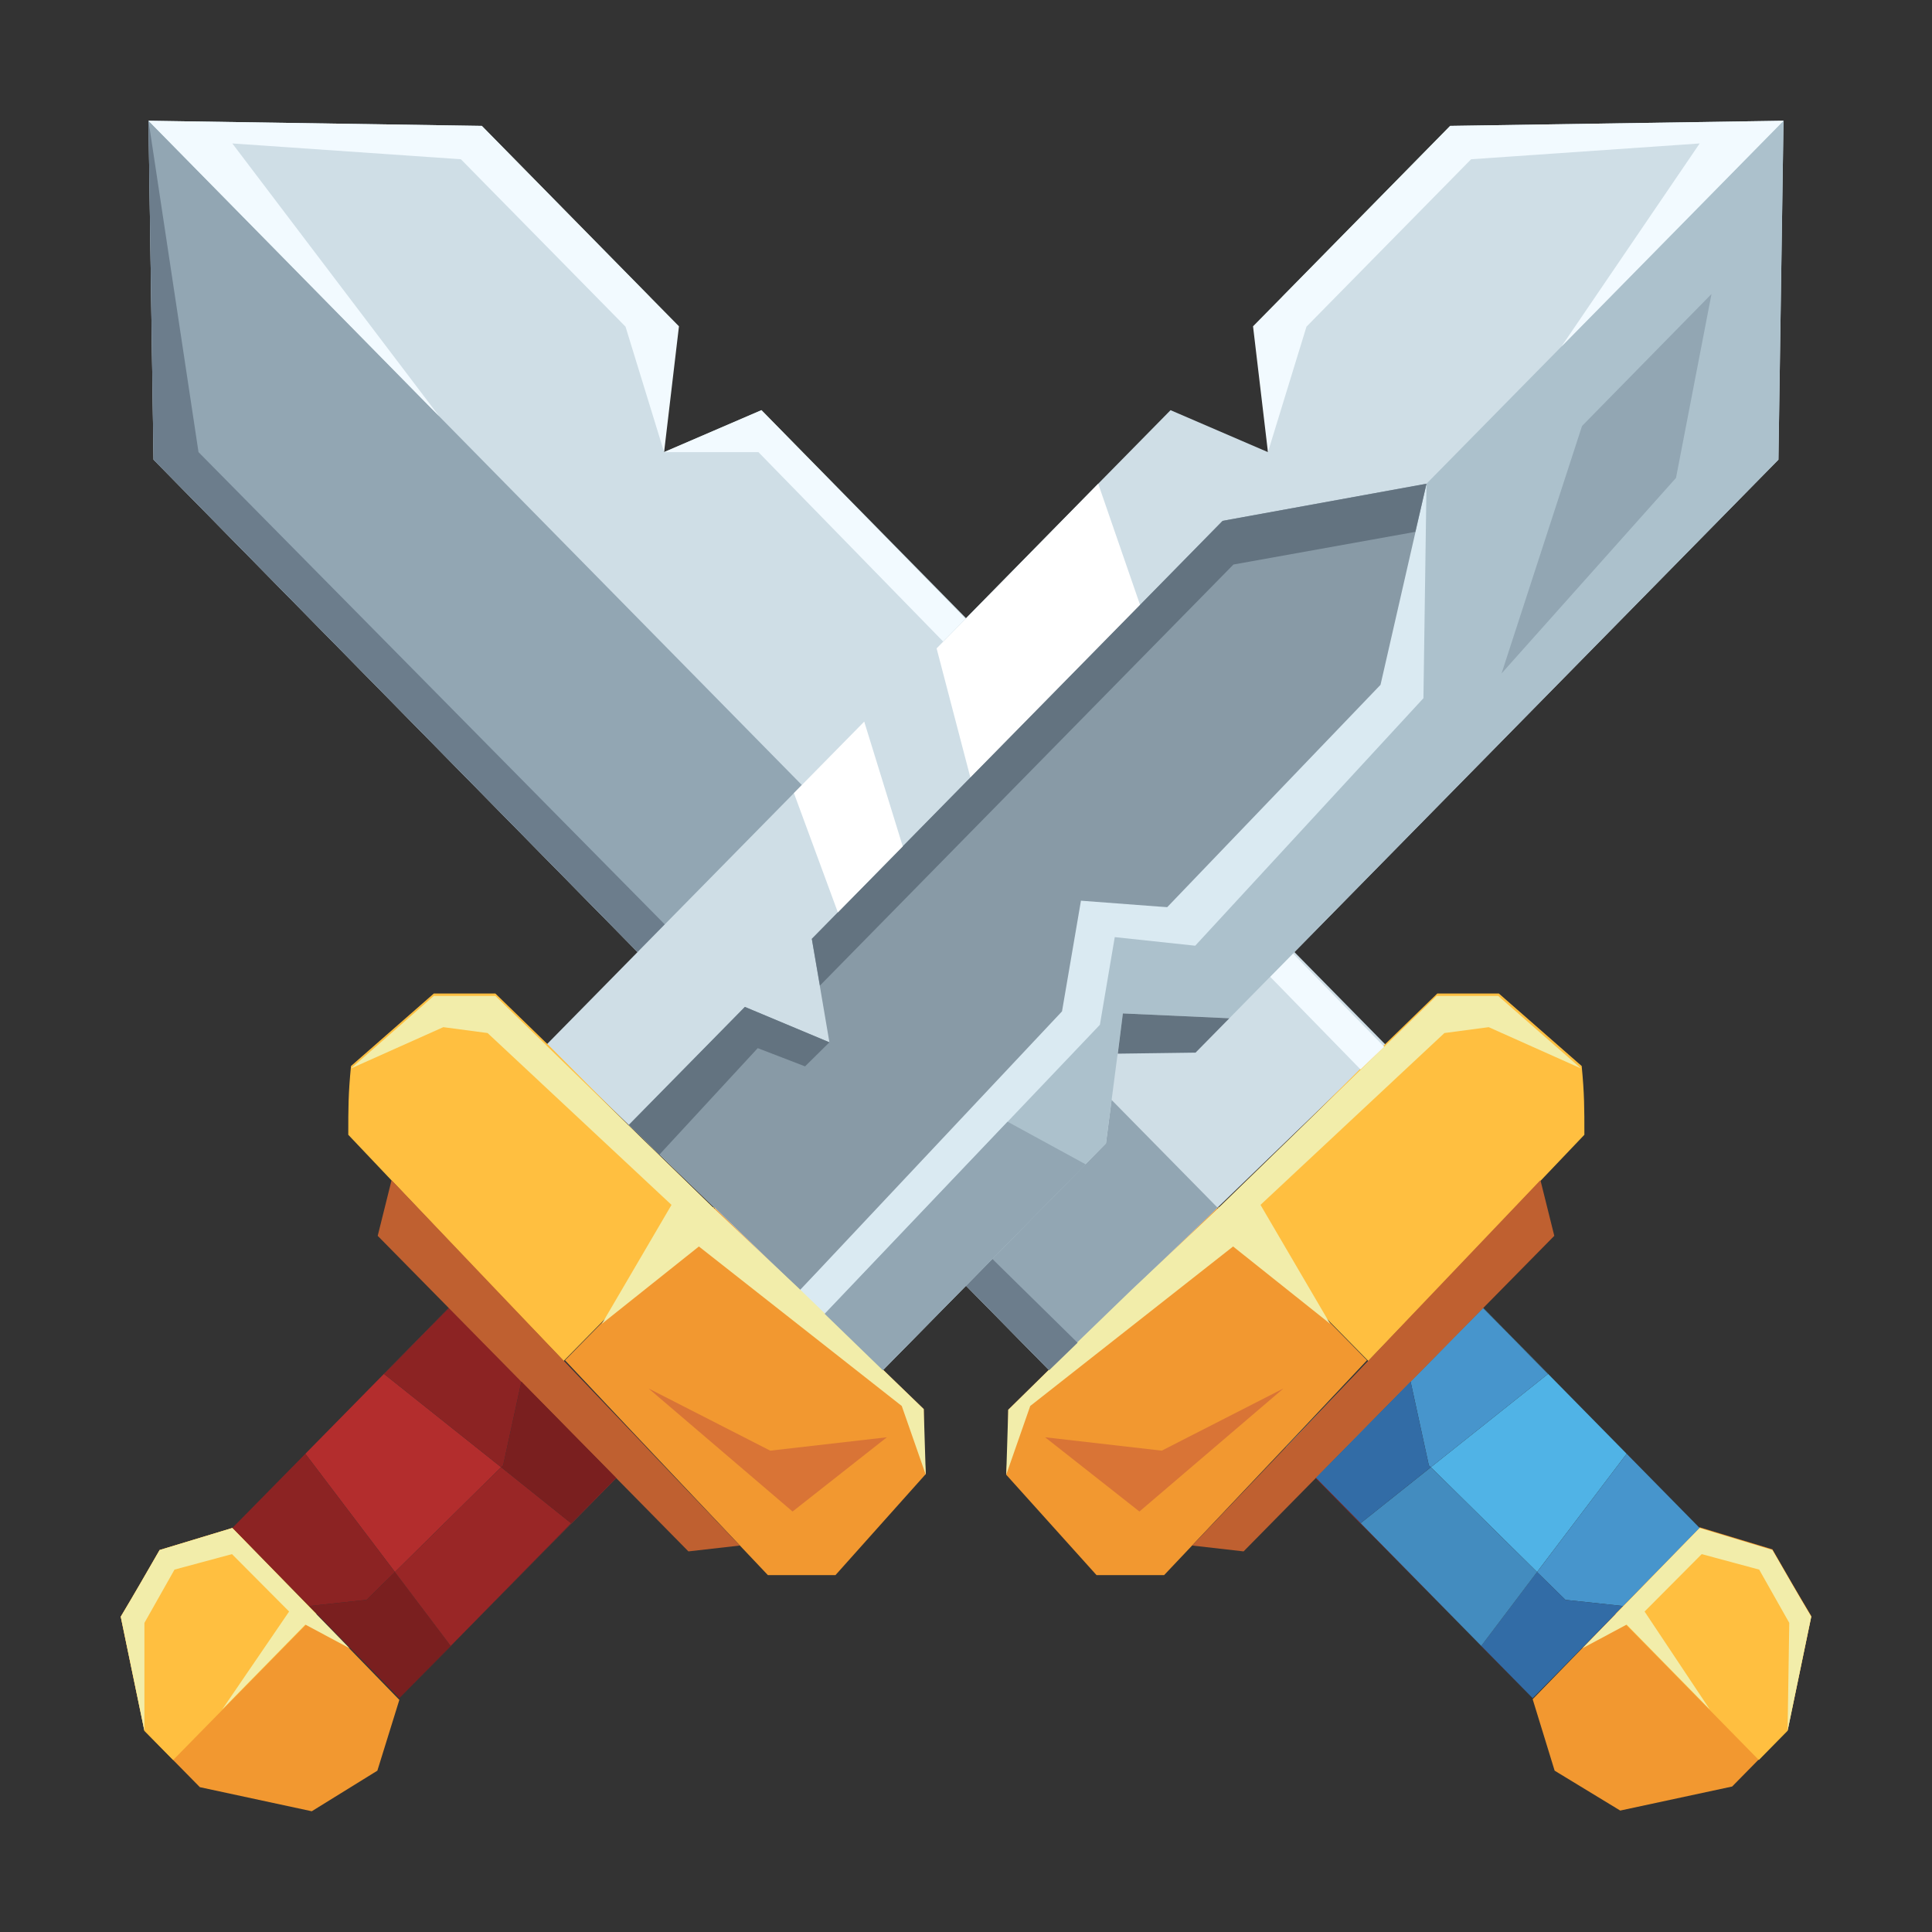 <svg width="56" height="56" viewBox="0 0 56 56" fill="none" xmlns="http://www.w3.org/2000/svg">
<rect x="0" y="0" width="56" height="56" fill="#333333" stroke="none"/>
<g clip-path="url(#clip0_15348_267796)">
<path d="M31.783 45.655H33.743L37.663 41.51L39.623 39.428L35.252 34.984L32.812 37.376L30.411 39.697L29.225 40.863C29.225 41.59 29.225 42.009 29.166 42.746L31.783 45.655Z" fill="#F29830"/>
<path d="M42.984 37.913L44.866 39.827L41.475 42.527L44.552 45.565L47.149 42.138L42.053 36.957L37.271 41.949L38.143 42.835L42.984 37.913Z" fill="#50B3E6"/>
<path d="M45.062 51.324L46.963 52.48L50.207 51.783L51.814 50.149L52.5 46.841C52.059 46.103 51.804 45.655 51.373 44.908L49.266 44.27L44.425 49.252L45.062 51.324Z" fill="#F29830"/>
<path d="M20.366 29.514L23.453 29.375L23.943 33.141L30.411 39.717L35.291 35.004L40.123 30.341L40.152 30.272L22.071 11.889L19.249 13.105L18.827 8.601L13.966 3.649L4.304 3.5L4.451 13.324L20.366 29.514Z" fill="#CFDEE6"/>
<path d="M14.652 14.021L4.304 3.5L4.451 13.324L20.366 29.514L23.453 29.375L23.943 33.141L30.411 39.717L32.812 37.395L35.291 35.004L14.652 14.021Z" fill="#92A6B3"/>
<path d="M20.366 29.515L21.346 30.511L23.6 30.541L23.453 29.375L20.366 29.515Z" fill="#6C7D8C"/>
<path d="M35.291 35.004L39.662 39.448L41.72 37.306L45.924 32.892C45.924 32.115 45.924 31.706 45.846 30.899L43.445 28.797H41.661L40.142 30.272L37.8 32.603L35.35 34.984L35.291 35.004Z" fill="#FFBF40"/>
<path d="M29.166 42.746L29.862 40.753L35.742 36.13L38.555 38.372L36.536 34.924L41.867 29.943L43.151 29.773L45.826 30.969L43.425 28.867H41.642L40.123 30.341L37.8 32.603L35.35 34.984L32.812 37.375L30.411 39.697L29.225 40.863C29.206 41.59 29.186 42.008 29.166 42.746Z" fill="#F2EDAA"/>
<path d="M41.416 42.477L41.475 42.527L44.866 39.827L42.984 37.914L40.887 40.046L41.416 42.477Z" fill="#4795CC"/>
<path d="M38.142 42.838L38.135 42.845L39.431 44.163L39.438 44.156L38.142 42.838Z" fill="#8C2323"/>
<path d="M44.552 45.566L45.375 46.373L47.051 46.552L49.266 44.29L47.149 42.138L44.552 45.566Z" fill="#4795CC"/>
<path d="M42.925 47.708L44.425 49.222L42.935 47.708H42.925Z" fill="#8C2323"/>
<path d="M44.65 34.207L45.052 35.821L36.046 44.968L34.556 44.798L44.65 34.207Z" fill="#BF6030"/>
<path d="M42.935 47.708L44.425 49.222L47.051 46.552L45.376 46.373L44.552 45.565L42.935 47.708Z" fill="#326CA6"/>
<path d="M39.437 44.151L42.935 47.708L44.552 45.566L41.475 42.527L39.437 44.151Z" fill="#438CBF"/>
<path d="M38.143 42.835L39.437 44.151L41.475 42.526L41.416 42.477L40.887 40.046L38.143 42.835Z" fill="#326CA6"/>
<path d="M38.133 42.835L39.437 44.161L42.935 47.708L38.143 42.835H38.133Z" fill="#992626"/>
<path d="M46.826 46.781L50.981 51.015L51.814 50.168L52.5 46.861C52.059 46.123 51.804 45.675 51.373 44.928L49.266 44.29L46.826 46.781Z" fill="#FFBF40"/>
<path d="M49.266 44.29L51.373 44.928C51.804 45.675 52.059 46.123 52.5 46.861L51.814 50.168L51.863 47.04L50.991 45.496L49.325 45.047L47.669 46.711L49.56 49.551L47.149 47.09L45.865 47.777L49.266 44.29Z" fill="#F2EDAA"/>
<path d="M37.202 40.245L33.674 42.048L30.293 41.66L33.027 43.812L37.202 40.245Z" fill="#D97436"/>
<path d="M4.304 3.5L13.966 3.649L19.68 9.458L19.249 13.105L18.131 9.468L13.359 4.616L6.734 4.158L12.732 12.069L4.304 3.5Z" fill="#F2FAFF"/>
<path d="M4.304 3.5L5.754 13.105L21.885 29.445L20.366 29.514L4.451 13.324L4.304 3.5Z" fill="#6C7D8C"/>
<path d="M23.727 31.537L31.234 38.92L30.411 39.717L23.943 33.141L23.727 31.537Z" fill="#6C7D8C"/>
<path d="M19.248 13.105H21.983L39.437 30.999L40.123 30.341L22.071 11.889L19.248 13.105Z" fill="#F2FAFF"/>
<path d="M24.217 45.655H22.257L18.337 41.51L16.377 39.428L20.748 34.984L23.188 37.376L25.589 39.697L26.775 40.843C26.775 41.57 26.775 41.989 26.834 42.726L24.217 45.655Z" fill="#F29830"/>
<path d="M13.016 37.913L11.134 39.827L14.525 42.527L11.448 45.565L8.851 42.138L13.947 36.957L18.729 41.949L17.857 42.835L13.016 37.913Z" fill="#B32D2D"/>
<path d="M10.938 51.324L9.037 52.5L5.793 51.802L4.186 50.168L3.5 46.861C3.941 46.123 4.196 45.675 4.627 44.928L6.734 44.29L11.575 49.272L10.938 51.324Z" fill="#F29830"/>
<path d="M35.634 29.514L32.547 29.375L32.057 33.141L25.589 39.717L20.709 35.004L15.877 30.341L15.848 30.272L33.929 11.889L36.751 13.105L37.173 8.601L42.033 3.649L51.696 3.5L51.549 13.324L35.634 29.514Z" fill="#CFDEE6"/>
<path d="M34.105 26.296H31.538L30.989 29.465L23.188 37.395L20.719 35.004H20.709L18.23 32.603L21.591 29.186L24.041 30.212L23.531 27.213L32.243 18.355L33.047 17.538L35.438 15.097L41.348 14.021L40.916 19.68L37.085 23.267L34.105 26.296Z" fill="#889AA6"/>
<path d="M35.634 29.514L32.547 29.375L32.057 33.141L25.589 39.717L23.188 37.395L30.989 29.465L31.538 26.296H34.105L37.085 23.267L40.681 19.91L41.348 14.021L51.696 3.5L51.549 13.324L35.634 29.514Z" fill="#ACC1CC"/>
<path d="M33.047 17.538L32.243 18.355L28.128 22.54L27.148 18.794L31.832 14.021L33.047 17.538Z" fill="white"/>
<path d="M41.348 14.021L41.259 20.238L34.644 27.412L32.312 27.163L31.881 29.704L23.904 38.083L23.188 37.395L30.783 29.315L31.332 26.107L33.831 26.296L40.015 19.85L41.348 14.021Z" fill="#DAEAF2"/>
<path d="M41.024 15.416L35.752 16.363L23.766 28.568L23.531 27.213L35.438 15.097L41.348 14.021L41.024 15.416Z" fill="#637380"/>
<path d="M23.335 30.909L21.963 30.381L19.111 33.47L18.23 32.603L21.591 29.186L24.041 30.212L23.335 30.909Z" fill="#637380"/>
<path d="M35.634 29.515L34.654 30.511L32.4 30.541L32.547 29.375L35.634 29.515Z" fill="#637380"/>
<path d="M25.05 20.916L26.167 24.533L24.286 26.446L23.012 22.988L25.05 20.916Z" fill="white"/>
<path d="M20.709 35.004L16.338 39.448L14.28 37.306L10.095 32.892C10.095 32.115 10.095 31.706 10.174 30.899L12.575 28.797H14.358L15.877 30.272L18.2 32.603L20.65 34.984L20.709 35.004Z" fill="#FFBF40"/>
<path d="M26.834 42.746L26.138 40.753L20.258 36.13L17.445 38.372L19.464 34.924L14.133 29.943L12.849 29.773L10.174 30.969L12.575 28.867H14.358L15.877 30.341L18.2 32.603L20.65 34.984L23.188 37.375L25.589 39.697L26.775 40.843C26.795 41.59 26.814 42.008 26.834 42.746Z" fill="#F2EDAA"/>
<path d="M14.584 42.477L14.525 42.527L11.134 39.827L13.016 37.914L15.113 40.046L14.584 42.477Z" fill="#8C2323"/>
<path d="M17.851 42.839L16.555 44.156L16.562 44.163L17.858 42.846L17.851 42.839Z" fill="#8C2323"/>
<path d="M11.448 45.566L10.624 46.373L8.958 46.552L6.734 44.29L8.851 42.138L11.448 45.566Z" fill="#8C2323"/>
<path d="M13.075 47.708L11.575 49.222L13.065 47.708H13.075Z" fill="#8C2323"/>
<path d="M11.35 34.207L10.948 35.821L19.954 44.968L21.444 44.798L11.35 34.207Z" fill="#BF6030"/>
<path d="M29.205 32.513L31.469 33.749L25.589 39.717L23.904 38.083L29.205 32.513Z" fill="#92A6B3"/>
<path d="M49.609 8.521L45.856 12.347L43.523 19.521L48.58 13.852L49.609 8.521Z" fill="#92A6B3"/>
<path d="M13.065 47.708L11.575 49.222L8.959 46.552L10.624 46.373L11.448 45.565L13.065 47.708Z" fill="#7A1F1F"/>
<path d="M16.554 44.151L13.065 47.708L11.448 45.566L14.525 42.527L16.554 44.151Z" fill="#992626"/>
<path d="M17.857 42.835L16.553 44.151L14.525 42.526L14.584 42.477L15.113 40.046L17.857 42.835Z" fill="#7A1F1F"/>
<path d="M17.867 42.835L16.563 44.161L13.065 47.708L17.857 42.835H17.867Z" fill="#992626"/>
<path d="M9.174 46.781L5.019 51.015L4.186 50.168L3.5 46.861C3.941 46.123 4.196 45.675 4.627 44.928L6.734 44.29L9.174 46.781Z" fill="#FFBF40"/>
<path d="M6.734 44.29L4.627 44.928C4.196 45.675 3.941 46.123 3.5 46.861L4.186 50.168V47.04L5.058 45.496L6.724 45.047L8.38 46.711L6.44 49.551L8.851 47.09L10.135 47.777L6.734 44.29Z" fill="#F2EDAA"/>
<path d="M18.798 40.245L22.326 42.048L25.707 41.66L22.973 43.812L18.798 40.245Z" fill="#D97436"/>
<path d="M51.697 3.5L42.034 3.649L36.32 9.458L36.752 13.105L37.869 9.468L42.641 4.616L49.266 4.158L45.258 10.046L51.697 3.5Z" fill="#F2FAFF"/>
</g>
<defs>
<clipPath id="clip0_15348_267796">
<rect width="49" height="49" fill="white" transform="translate(3.5 3.5)"/>
</clipPath>
</defs>
</svg>
